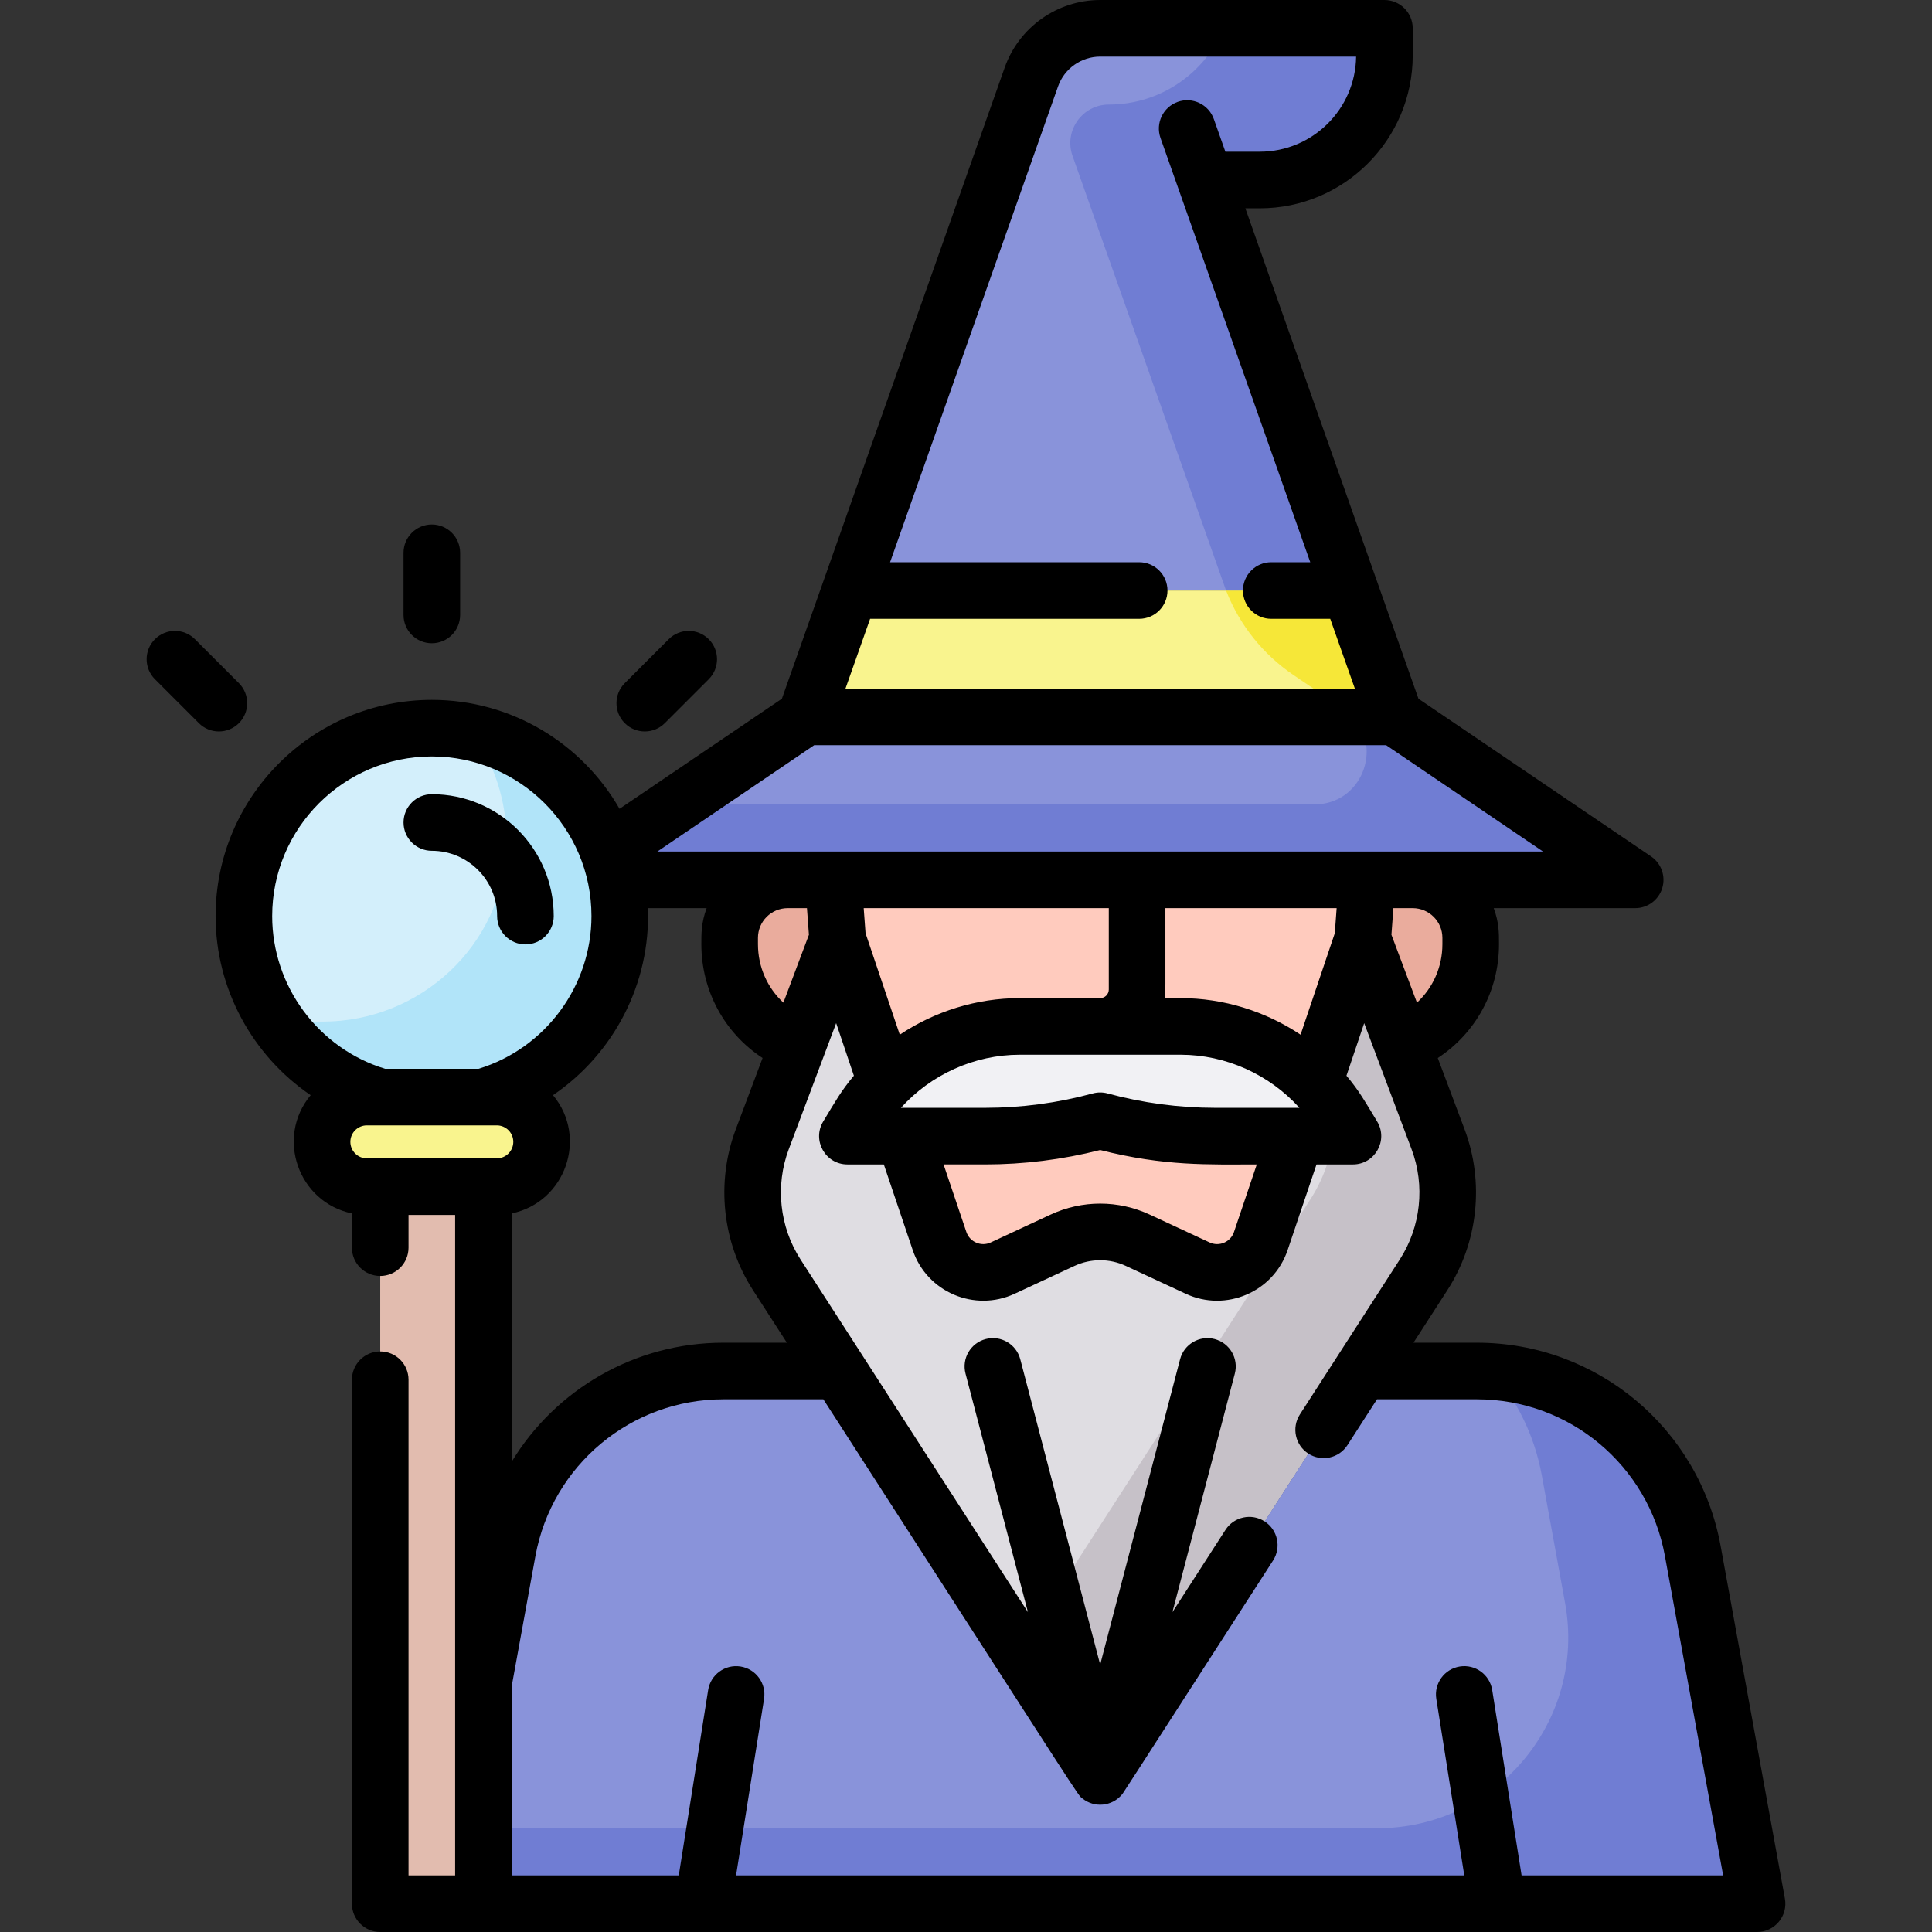 <svg id="Capa_1" enable-background="new 0 0 512 512" height="512" viewBox="0 0 512 512" width="512" xmlns="http://www.w3.org/2000/svg"><rect x="0" y="0" width="512" height="512" fill="#333333" stroke="none"/><path d="m319.432 47.703h14.424c18.244 0 33.033-14.789 33.033-33.033v-7.17h-75.33c-8.199 0-15.506 5.17-18.235 12.901l-48.04 136.093h132.551z" fill="#8993da"/><path d="m225.283 156.495-11.823 33.494h156.198l-11.824-33.494z" fill="#f9f48e"/><path d="m374.375 233.168h-12.077l-1.153 15.649 10.528 28.005c10.588-4.189 18.078-14.518 18.078-26.596v-1.682c0-8.492-6.884-15.376-15.376-15.376z" fill="#eaac9d"/><path d="m211.444 276.822 10.528-28.005-1.153-15.649h-12.077c-8.492 0-15.376 6.884-15.376 15.376v1.682c0 12.079 7.49 22.407 18.078 26.596z" fill="#eaac9d"/><path d="m355.499 296.056c-9.028-14.926-25.203-24.045-42.647-24.045h-42.586c-17.444 0-33.619 9.12-42.647 24.046l-3.043 5.031h36.439c10.317 0 20.588-1.371 30.544-4.077 9.956 2.706 20.227 4.077 30.544 4.077h36.439z" fill="#f1f1f4"/><path d="m322.103 301.088c-10.317 0-20.588-1.371-30.544-4.077-9.956 2.706-20.227 4.077-30.544 4.077h-21.406l9.38 27.799c2.328 6.898 10.133 10.245 16.734 7.174l15.856-7.375c6.328-2.943 13.632-2.943 19.96 0l15.856 7.375c6.602 3.07 14.407-.276 16.734-7.174l9.379-27.799z" fill="#ffcbbe"/><path d="m220.82 233.168 1.152 15.649 12.827 38.016c9.253-9.371 21.98-14.822 35.467-14.822h42.586c13.486 0 26.214 5.451 35.467 14.822l12.827-38.016 1.153-15.649z" fill="#ffcbbe"/><path d="m381.109 301.919-19.963-53.103-12.827 38.016c2.715 2.75 5.132 5.837 7.18 9.224l3.043 5.031h-15.033l-9.379 27.799c-2.328 6.899-10.133 10.245-16.734 7.174l-15.856-7.375c-6.328-2.943-13.632-2.943-19.96 0l-15.856 7.375c-6.602 3.07-14.407-.276-16.734-7.174l-9.379-27.799h-15.033l3.043-5.031c2.048-3.387 4.465-6.474 7.18-9.224l-12.827-38.016-19.963 53.103c-4.476 11.907-3.051 25.23 3.842 35.921l85.708 132.935 85.708-132.935c6.891-10.691 8.316-24.014 3.84-35.921z" fill="#dfdde2"/><path d="m381.109 301.919-19.963-53.103-10.633 31.516.597 1.587c1.367 3.636 2.183 7.405 2.462 11.19.674.955 1.318 1.938 1.928 2.947l3.043 5.031h-5.179c-.743 5.892-2.791 11.625-6.096 16.752l-77.157 119.671 21.448 33.265 85.708-132.935c6.893-10.691 8.318-24.014 3.842-35.921z" fill="#c6c1c8"/><path d="m131.66 290.736h-34.442c-6.555 0-11.868 5.314-11.868 11.868 0 6.555 5.314 11.868 11.868 11.868h34.442c6.555 0 11.868-5.314 11.868-11.868s-5.313-11.868-11.868-11.868z" fill="#f9f48e"/><path d="m100.764 314.473h27.35v190.027h-27.35z" fill="#e2bcaf"/><path d="m114.439 192.97c-27.507 0-49.806 22.299-49.806 49.806 0 22.836 15.369 42.082 36.327 47.96h26.958c20.958-5.878 36.327-25.124 36.327-47.96 0-27.507-22.299-49.806-49.806-49.806z" fill="#d3effb"/><path d="m125.19 194.134c5.705 8.102 9.056 17.981 9.056 28.642 0 .634-.012 1.266-.035 1.894-.968 25.871-22.833 46.066-48.722 46.066h-2.025c-3.798 0-7.506-.435-11.073-1.256 6.504 10.219 16.63 17.907 28.57 21.256h26.958c20.958-5.878 36.327-25.124 36.327-47.96-.001-23.816-16.717-43.727-39.056-48.642z" fill="#b1e4f9"/><path d="m163.319 233.168h270.022l-63.683-43.179h-156.198l-52.309 35.468c.92 2.483 1.649 5.059 2.168 7.711z" fill="#8993da"/><path d="m342.785 178.89 13.306 9.022c.929.63 1.744 1.328 2.451 2.078h11.116l-11.823-33.495h-32.913c3.543 9.09 9.767 16.905 17.863 22.395z" fill="#f6e738"/><path d="m369.658 189.989h-11.116c7.872 8.348 2.289 23.179-10.206 23.179h-169.062l-18.124 12.288c.921 2.483 1.65 5.06 2.168 7.712h270.022z" fill="#707dd3"/><path d="m324.304 7.5c-5.008 11.871-16.755 20.203-30.449 20.203-7.041 0-11.966 6.962-9.623 13.601 0 0 40.5 114.706 40.688 115.19h32.913l-38.402-108.791h14.424c18.244 0 33.033-14.789 33.033-33.033v-7.17z" fill="#707dd3"/><path d="m448.604 411.033c-5.035-27.625-29.1-47.701-57.181-47.701h-30.592l-69.273 107.443-69.273-107.443h-30.592c-28.08 0-52.146 20.075-57.181 47.701l-6.399 35.108v58.36h337.527z" fill="#8993da"/><path d="m448.604 411.033c-4.794-26.306-26.845-45.766-53.186-47.564 6.599 7.635 11.27 17.053 13.186 27.564l6.166 33.831c5.659 31.047-18.19 59.636-49.749 59.636h-236.907v20h337.526z" fill="#707dd3"/><path d="m82.328 290.232c-9.353 11.238-3.264 28.377 10.936 31.335v9.079c0 4.142 3.357 7.5 7.5 7.5s7.5-3.358 7.5-7.5v-8.673h12.35v175.027h-12.35v-131.354c0-4.142-3.357-7.5-7.5-7.5s-7.5 3.358-7.5 7.5v138.854c0 4.142 3.357 7.5 7.5 7.5h364.876c4.666 0 8.219-4.23 7.379-8.845l-17.036-93.467c-5.688-31.207-32.839-53.856-64.56-53.856h-16.833l8.979-13.927c8.142-12.627 9.846-28.562 4.559-42.625l-7.104-18.898c10.043-6.577 16.227-17.768 16.227-30.156 0-3.063.005-5.746-1.397-9.558h37.486c3.294 0 6.203-2.149 7.17-5.298s-.234-6.561-2.961-8.409l-61.641-41.795c-16.055-45.479-29.834-84.515-45.877-129.963h3.823c22.35 0 40.533-18.183 40.533-40.533v-7.17c0-4.142-3.357-7.5-7.5-7.5h-75.33c-11.356 0-21.526 7.195-25.308 17.904-25.223 71.454-31.268 88.579-59.042 167.262l-43.029 29.175c-9.892-17.236-28.483-28.871-49.74-28.871-31.599 0-57.307 25.708-57.307 57.306.002 19.32 9.802 36.988 25.197 47.456zm14.891 16.741c-2.408 0-4.368-1.959-4.368-4.368s1.96-4.368 4.368-4.368h34.441c2.408 0 4.368 1.959 4.368 4.368s-1.96 4.368-4.368 4.368c-11.605 0-24.434 0-34.441 0zm273.744 26.803c-2.679 4.155-21.162 32.823-26.483 41.077-2.244 3.481-1.241 8.123 2.239 10.368 3.479 2.24 8.119 1.247 10.368-2.24l7.833-12.15h26.503c24.47 0 45.414 17.473 49.802 41.546l15.425 84.623h-53.413l-7.788-49.125c-.647-4.09-4.478-6.883-8.582-6.233-4.091.649-6.881 4.491-6.232 8.582l7.415 46.776h-192.983l7.416-46.776c.648-4.091-2.142-7.933-6.232-8.582-4.098-.646-7.934 2.143-8.582 6.233l-7.788 49.125h-44.267v-50.179l6.278-34.443c4.388-24.073 25.332-41.546 49.802-41.546h26.503c70.683 109.63 67.252 104.641 68.643 105.773 3.185 2.578 7.833 2.11 10.452-.995.459-.545-2.269 3.632 40.085-62.059 2.244-3.481 1.241-8.123-2.239-10.367-3.481-2.244-8.122-1.243-10.368 2.239l-14.069 21.821 16.543-63.225c1.049-4.007-1.351-8.105-5.357-9.154-4.008-1.048-8.106 1.35-9.154 5.357l-21.175 80.925-21.175-80.925c-1.048-4.007-5.142-6.408-9.154-5.357-4.007 1.049-6.406 5.147-5.357 9.154l16.543 63.224c-4.723-7.325-42.173-65.411-60.261-93.466-5.58-8.656-6.748-19.578-3.124-29.218l12.561-33.413 4.698 13.925c-3.409 4.058-4.955 6.884-8.131 12.136-3.014 4.985.575 11.381 6.418 11.381h9.647l7.658 22.696c3.771 11.176 16.417 16.501 27.004 11.577l15.855-7.375c4.333-2.016 9.302-2.015 13.635 0l15.856 7.375c10.628 4.944 23.243-.433 27.004-11.577l7.657-22.696h9.648c5.827 0 9.44-6.383 6.418-11.381-3.105-5.134-4.741-8.1-8.131-12.135l4.698-13.925 12.561 33.413c3.626 9.639 2.458 20.561-3.123 29.216zm-170.097-83.55v-1.682c0-4.343 3.533-7.876 7.876-7.876h5.11l.519 7.053-6.764 17.992c-4.231-3.906-6.741-9.454-6.741-15.487zm111.986 29.285c12.063 0 23.559 5.252 31.512 14.077-8.447 0-17.576 0-22.261 0-9.649 0-19.265-1.283-28.578-3.814-1.285-.35-2.647-.351-3.934 0-9.313 2.531-18.927 3.814-28.577 3.814-4.599 0-13.796 0-22.261 0 7.953-8.826 19.449-14.077 31.512-14.077zm-51.838 29.077c10.301 0 20.565-1.285 30.544-3.822 17.082 4.342 28.811 3.822 41.504 3.822l-6.04 17.9c-.898 2.663-3.91 3.96-6.465 2.772l-15.857-7.376c-8.352-3.884-17.932-3.884-26.285 0l-15.856 7.375c-2.548 1.185-5.564-.104-6.465-2.772l-6.04-17.901h10.96zm92.722-61.27-9.07 26.881c-9.305-6.199-20.371-9.689-31.814-9.689h-4.16c.208-1.575.15-.567.15-23.843h45.383zm-59.893 14.91c0 1.253-1.014 2.273-2.265 2.283h-21.312c-11.442 0-22.509 3.49-31.814 9.689l-9.07-26.881-.49-6.65h64.95v21.559zm88.409-13.684v1.682c0 6.033-2.51 11.58-6.742 15.487l-6.764-17.992.52-7.053h5.109c4.344 0 7.877 3.533 7.877 7.876zm-101.857-225.646c1.668-4.724 6.155-7.898 11.163-7.898h67.828c-.177 13.928-11.563 25.203-25.531 25.203h-9.118l-3.049-8.638c-1.378-3.906-5.663-5.956-9.568-4.576-3.906 1.379-5.955 5.663-4.576 9.569 7.938 22.488 30.378 86.058 39.689 112.436h-10.338c-4.143 0-7.5 3.358-7.5 7.5s3.357 7.5 7.5 7.5h15.633l6.529 18.494h-134.997l6.529-18.494h71.306c4.143 0 7.5-3.358 7.5-7.5s-3.357-7.5-7.5-7.5h-66.012zm-64.632 174.591h151.593l41.56 28.179c-79.022 0-189.612 0-234.712 0zm-28.5 43.179c-1.438 3.909-1.397 6.788-1.397 9.558 0 12.388 6.184 23.58 16.227 30.156l-7.104 18.898c-5.287 14.062-3.583 29.997 4.558 42.624l8.979 13.927h-16.832c-23.483 0-44.46 12.414-56.08 31.522v-65.787c14.201-2.957 20.289-20.097 10.936-31.335 16.139-10.974 25.883-29.632 25.156-49.564h15.557zm-72.824-40.198c23.327 0 42.306 18.979 42.306 42.306 0 18.561-12.246 35.056-29.902 40.46h-24.808c-17.656-5.404-29.902-21.9-29.902-40.46 0-23.327 18.978-42.306 42.306-42.306z"/><path d="m114.439 225.47c9.542 0 17.306 7.764 17.306 17.306 0 4.142 3.357 7.5 7.5 7.5s7.5-3.358 7.5-7.5c0-17.813-14.492-32.306-32.306-32.306-4.143 0-7.5 3.358-7.5 7.5s3.358 7.5 7.5 7.5z"/><path d="m114.439 170.47c4.143 0 7.5-3.358 7.5-7.5v-16.476c0-4.142-3.357-7.5-7.5-7.5s-7.5 3.358-7.5 7.5v16.476c0 4.142 3.358 7.5 7.5 7.5z"/><path d="m52.705 191.648c2.927 2.929 7.677 2.929 10.606 0s2.929-7.678-.001-10.606l-11.65-11.65c-2.928-2.93-7.677-2.929-10.606 0s-2.929 7.678.001 10.606z"/><path d="m176.175 191.648 11.649-11.65c2.929-2.929 2.929-7.678-.001-10.606-2.928-2.93-7.677-2.929-10.606 0l-11.649 11.65c-2.929 2.929-2.929 7.678.001 10.606 2.926 2.929 7.676 2.929 10.606 0z"/></svg>